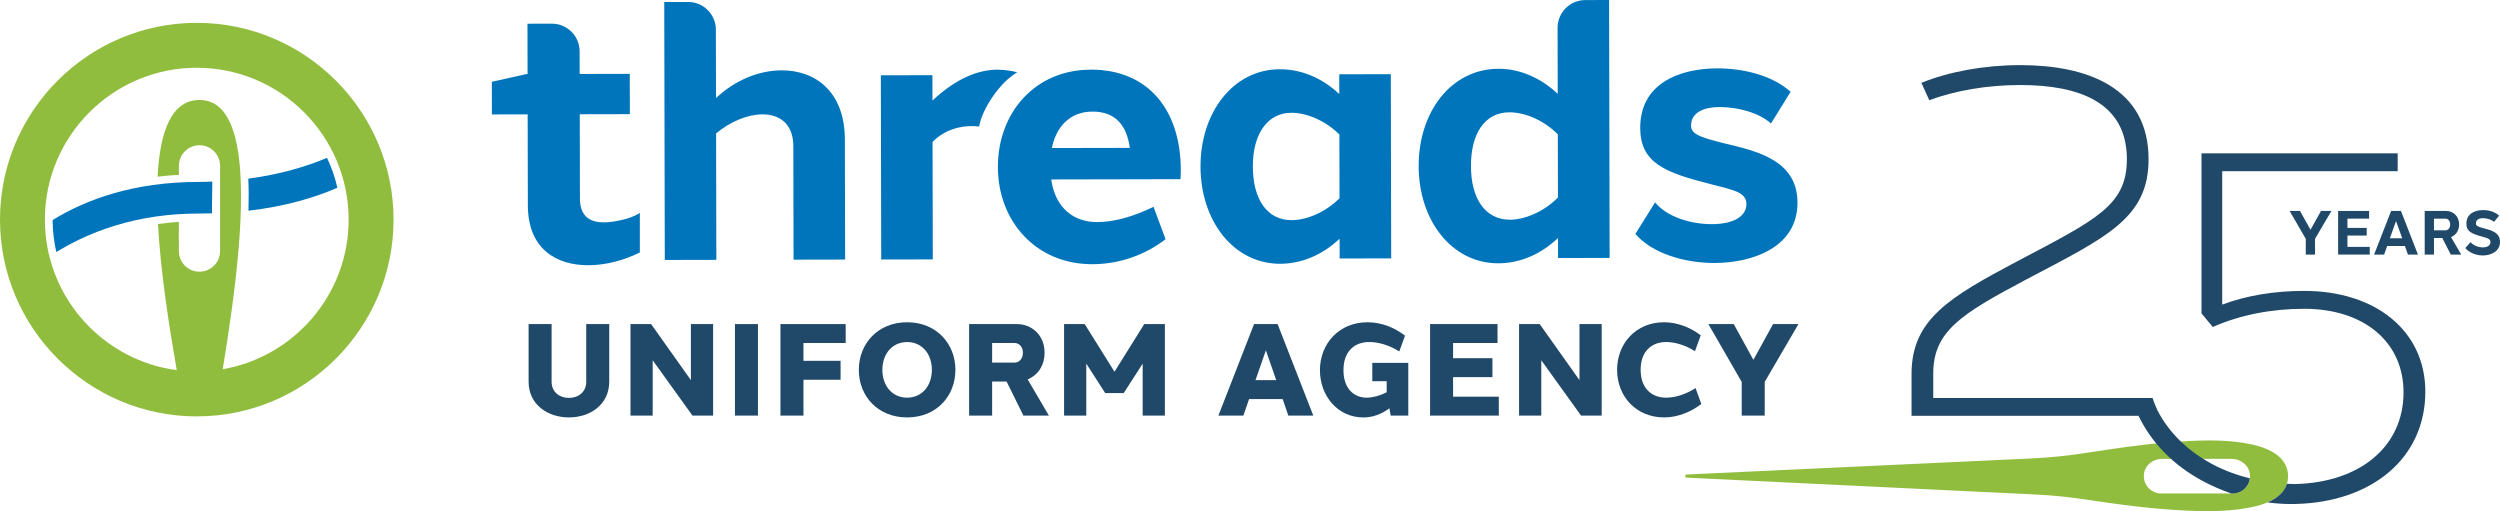 <?xml version="1.0" encoding="UTF-8"?><svg id="Layer_2" xmlns="http://www.w3.org/2000/svg" viewBox="0 0 1447.39 295.93"><defs><style>.cls-1{fill:#0075bc;}.cls-2{fill:#91bd3e;}.cls-3{fill:#204969;}</style></defs><g id="logo_files"><path class="cls-1" d="m122.84,111.89c.05-2.38.09-4.61.09-6.76-2.63.09-5.24.2-7.97.2-37.58,0-65.05,10.11-84.5,22.07.02,6.37.78,12.56,2.15,18.53,4.23-2.59,8.56-4.98,13-7.11,3.49-1.68,7.04-3.22,10.66-4.63,3.62-1.4,7.29-2.67,11.03-3.79,14.95-4.5,30.87-6.76,47.66-6.76,2.64,0,5.22-.05,7.76-.12v-2.84c0-3.03.06-5.97.12-8.77Z"/><path class="cls-1" d="m143.87,121.99c21.21-2.47,38.15-7.5,51.45-13.29-1.37-6.05-3.38-11.85-5.99-17.32-12.21,5.16-27.37,9.63-45.57,12.05.25,5.67.29,11.87.1,18.57Z"/><path class="cls-1" d="m1036.69,53.13l-11.35,18.34c-7.21-6.34-19.13-9.48-29.86-9.49-9.05.02-15.91,3.05-16.4,9.98-.43,5.23,3.44,7.16,19.52,11.1,18.43,4.44,42.12,9.62,42.07,34.35-.05,25.88-26.12,34.8-48.03,34.84-17.43.04-36.18-5.58-45.81-16.81l11.38-18.28c6.91,8.48,20.67,12.62,32.94,12.62,12.52-.04,19.86-4.57,19.95-11.47.09-7.01-7.35-8.28-20.62-11.68-26.91-6.78-40.84-12.43-40.86-32.57-.07-25.43,22.17-34.43,44.59-34.47,14.32-.03,31.49,3.68,42.45,13.55Z"/><path class="cls-1" d="m370.43,146.16c-9.08,4.57-19.7,7.35-29.68,7.4-18.67.08-35.1-9.39-35.15-34.69l-.11-52.65-20.7.04-.04-18.91,20.03-4.47h.66l-.06-29.15,14.09-.03c8.88-.02,16.09,7.16,16.11,16.04l.03,13.07,29-.06.05,23.34-29,.06.1,48.74c.02,10.39,5.85,13.89,13.9,13.86,4.59-.02,15.27-1.64,20.78-5.52v22.92Z"/><path class="cls-1" d="m566.88,73.26c1.58-9.94,12.01-25.71,22.03-31.36-4.98-1.59-12.23-1.57-12.23-1.57-12.8.35-25.15,7-36.82,17.86l-.03-14.66-29.86.06.22,106.65,29.86-.06-.14-68.03c11.32-11.62,26.91-8.82,26.96-8.89Z"/><path class="cls-1" d="m631.69,40.32c32.91-.07,52.03,23.29,51.94,58.44,0,1.65-.05,3.31-.15,4.97l-74.87.16c.08.57.18,1.14.28,1.7,2.67,14.67,12.5,23.03,26.35,22.98,10.15-.04,21.29-3.3,32.58-8.86l7,18.76c-12.06,9.3-27.02,14.46-42.34,14.49-32.91.07-54.69-25.06-54.75-56.2-.07-31.36,21.38-56.47,53.96-56.43h0Zm-22.71,45.38l45.15-.09c-1.85-12.83-8.06-21.03-21.69-21-12.67.03-20.83,8.34-23.46,21.09Z"/><path class="cls-1" d="m452.56,40.72c19.64-.04,36.53,12.49,36.58,40.01l.15,69.54-29.86.06-.13-65.79c-.03-12.74-7.83-18.38-17.94-18.33-8.38.04-18.34,3.98-26.77,11.03l.15,73.19-29.86.06-.31-149.32,13.78-.03c8.88-.02,16.09,7.16,16.11,16.04l.08,39.59c11.14-10.52,25.11-16.03,38.01-16.05h0Z"/><path class="cls-1" d="m805.45,149.59l-29.86.06-.03-11.44c-10.64,10.04-22.85,14.47-34.33,14.5-27.09.06-46.13-24.86-46.19-56.22-.07-31.36,18.87-56.35,45.96-56.41,11.48-.02,23.71,4.36,34.39,14.36l-.03-11.44,29.86-.06.22,106.65Zm-29.93-34.81l-.08-36.91c-8.44-8.36-19.34-12.58-27.78-12.58-13.93.04-22.36,12.28-22.32,31.14.04,18.86,8.21,31.06,22.45,31.04,8.44-.03,19.32-4.3,27.72-12.69Z"/><path class="cls-1" d="m931.91,149.32l-29.86.06-.03-11.59c-10.68,10.14-22.95,14.62-34.49,14.65-27.09.06-46.13-24.86-46.19-56.22-.07-31.36,18.74-56.46,46.46-56.41,11.22-.02,23.6,4.67,34.05,14.51l-.08-38.18c-.02-8.88,7.16-16.09,16.04-16.11l13.78-.03.32,149.32Zm-57.71-22.12c8.38-.03,19.35-4.35,27.78-12.85l-.08-36.59c-8.49-8.47-19.24-12.74-28.15-12.74-14.24.05-22.26,12.61-22.11,31.14-.07,18.53,8.1,31.06,22.56,31.04h0Z"/><path class="cls-2" d="m113.93,13.22C51.11,13.22,0,64.33,0,127.15s51.11,113.92,113.92,113.92,113.93-51.11,113.93-113.92S176.74,13.22,113.93,13.22Zm15.02,200.55c3.52-21.47,7.34-46.94,9.29-71.04h.01c.04-.55.08-1.1.13-1.64.01-.15.02-.31.03-.46.35-4.54.63-9.01.82-13.4,0-.09.01-.19.02-.28,0,0,0,0,0,0,.43-9.74.42-19.01-.14-27.43,0,0,0,0,.01,0-.11-1.64-.25-3.25-.4-4.82-.05-.46-.1-.91-.15-1.37-.14-1.27-.29-2.52-.46-3.74-.08-.59-.17-1.17-.26-1.74-.18-1.17-.39-2.3-.6-3.42-.09-.45-.16-.91-.26-1.35-.31-1.46-.65-2.87-1.01-4.23-.03-.12-.06-.25-.09-.36h-.02c-3.49-12.54-9.72-20.42-19.92-20.61-16.69-.31-23.37,18.26-24.71,44.4,3.98-.48,8.09-.83,12.34-1.06v-5.22c0-6.58,5.34-11.92,11.92-11.92s11.92,5.34,11.92,11.92v49.38c0,4.86-2.91,9.02-7.08,10.87-.07.03-.13.08-.2.11-1.43.6-3,.94-4.65.94-6.58,0-11.92-5.34-11.92-11.92v-5.08c-.11-2.85-.07-5.99,0-9.36v-2.5c-4.1.27-8.13.69-12.11,1.25,1.54,27.84,6.41,59.07,10.87,84.61-43.02-5.69-76.34-42.59-76.34-87.15,0-48.49,39.45-87.93,87.93-87.93s87.93,39.45,87.93,87.93c0,43.36-31.56,79.47-72.91,86.62Z"/><path class="cls-3" d="m352.72,220.99c0,13.26-11.06,20.68-23.33,20.68s-23.35-7.41-23.35-20.67v-33.37h13.32v33.37c0,6.02,4.61,9.36,10.02,9.37,5.43,0,10.02-3.34,10.02-9.37v-33.36h13.32s0,33.36,0,33.36Z"/><path class="cls-3" d="m412.86,240.61h-11.95l-23.03-32.03v32.03h-12.86v-52.98h11.95l23.03,32.45v-32.45h12.86v52.98Z"/><path class="cls-3" d="m425.5,240.61v-52.98h13.32v52.98h-13.32Z"/><path class="cls-3" d="m465.17,208.9h21.49v10.96h-21.49v20.75h-13.32v-52.98h37.76v10.96h-24.44v10.31Z"/><path class="cls-3" d="m553.14,214.12c0,15.24-11,27.55-27.96,27.55s-27.96-12.31-27.96-27.55,11.12-27.55,27.96-27.55,27.96,12.31,27.96,27.55Zm-42.29,0c0,9.33,5.77,16.11,14.33,16.11s14.33-6.78,14.33-16.11-5.79-16.1-14.31-16.1-14.34,6.75-14.34,16.1Z"/><path class="cls-3" d="m574.4,220.86v19.75h-13.32v-52.98h27.73c8.7,0,16.01,6.61,15.95,16.62,0,7.54-4.09,13.1-9.78,15.42l12.29,20.95h-14.76l-9.74-19.75h-8.37Zm13.01-10.93c2.42,0,4.81-2.01,4.81-5.7.02-3.62-2.37-5.65-4.81-5.65h-13.01v11.35h13.01Z"/><path class="cls-3" d="m674.41,240.61h-12.86v-30.08l-10.96,17.05h-10.72l-10.96-17.05v30.08h-12.86v-52.98h11.95l17.23,27.59,17.23-27.59h11.95v52.98Z"/><path class="cls-3" d="m745.89,240.61l-3.3-9.58h-19.42l-3.31,9.58h-14.47l20.66-52.98h13.63l20.66,52.98h-14.47Zm-7.01-20.54l-6-17.24-6,17.24h12Z"/><path class="cls-3" d="m815.34,240.62h-10.19l-.75-4.23c-4.79,3.57-9.89,5.29-15.14,5.29-14.59,0-25.06-12.27-25.08-27.34.02-15.51,11.19-27.79,27.6-27.76,7.64,0,15.09,2.71,21.68,7.75l-3.33,9.14c-5.72-3.56-11.93-5.45-17.33-5.45-8.56-.02-14.98,5.31-14.99,16.3.01,10.69,6.09,16.03,13.68,15.91,3.41-.04,7.35-1.09,11.33-3.12v-6.42h-8.33v-10.62h20.85v30.55Z"/><path class="cls-3" d="m867.76,240.61h-39.81v-52.98h39.05v10.96h-25.73v8.8h22.78v10.96h-22.78v11.31h26.48v10.96Z"/><path class="cls-3" d="m927.31,240.61h-11.95l-23.03-32.03v32.03h-12.86v-52.98h11.95l23.03,32.45v-32.45h12.86v52.98Z"/><path class="cls-3" d="m984.66,194.11l-3.35,9.21c-5.51-3.45-11.47-5.32-16.68-5.31-8.48,0-14.77,5.46-14.77,16.11s6.3,16.11,14.78,16.12c5.31,0,11.41-1.97,17.01-5.55l3.34,9.19c-6.64,5.12-14.55,7.79-21.44,7.79-16.46,0-27.32-12.31-27.32-27.55s10.86-27.58,27.32-27.55c6.84,0,14.53,2.57,21.1,7.54Z"/><path class="cls-3" d="m1021.7,240.61h-13.32v-19.48l-19.31-33.5h14.7s11.36,20.71,11.36,20.71l11.41-20.72h14.69s-19.53,33.46-19.53,33.46v19.53Z"/><path class="cls-2" d="m1264.38,255.5c-3.59.22-7.15.49-10.65.77-15.03,1.19-29.92,3.51-44.82,5.75-10.89,1.75-21.85,2.9-32.87,3.4l-199.51,9.3c-1.16.05-1.16,1.76,0,1.82l201.5,9.73c10.03.47,20.02,1.47,29.94,2.99,19.37,2.96,38.87,5.51,58.46,6.38.08,0,.16,0,.24.01,13,.57,26.19.51,38.93-2.46,8.75-2.04,18.88-6.78,19.08-17.12.21-11.55-11.09-16.58-20.76-18.71-12.71-2.81-26.34-2.67-39.55-1.85Zm23.9,10.18h3.82c5.42,0,10.28,4.06,10.56,9.47.3,5.77-4.29,10.55-10,10.55h-41.47c-4.08,0-7.57-2.45-9.13-5.94-.03-.06-.06-.11-.09-.17-.71-1.67-.97-3.57-.66-5.55.78-4.9,5.28-8.36,10.24-8.36h3.91c2.4-.09,5.03-.06,7.86,0h2.1s22.86,0,22.86,0Z"/><path class="cls-3" d="m1340.32,147.39h-5.38v-9.1l-9.35-16.15h6.03s6.06,10.88,6.06,10.88l6.08-10.88h6.03s-9.49,16.12-9.49,16.12v9.13Z"/><path class="cls-3" d="m1371.97,147.39h-18.29v-25.25h17.93v4.44h-12.55v5.36h11.15v4.44h-11.15v6.56h12.91v4.44Z"/><path class="cls-3" d="m1394.1,147.39l-1.78-4.98h-10.24l-1.78,4.98h-5.8l9.85-25.25h5.7l9.85,25.25h-5.8Zm-3.32-9.43l-3.58-9.95-3.58,9.95h7.15Z"/><path class="cls-3" d="m1409.16,137.77v9.62h-5.37v-25.25h12.44c4.09,0,7.53,3.11,7.5,7.82,0,3.6-1.98,6.24-4.71,7.3l5.94,10.14h-6.06l-4.92-9.62h-4.83Zm6.64-4.43c1.44,0,2.75-1.2,2.75-3.39.01-2.16-1.29-3.36-2.75-3.36h-6.64v6.75h6.64Z"/><path class="cls-3" d="m1446.88,124.85l-2.92,3.59c-1.52-1.22-3.67-2.1-6.32-2.11-2.41,0-4.06.75-4.17,2.9-.06,1.41.64,1.9,5.08,3.1,3.81,1.03,8.8,2.22,8.84,7.68.04,5.67-5.42,7.9-9.91,7.9-3.86,0-8.06-1.63-10.17-4.33l3.02-3.39c1.58,1.93,4.54,3.05,7.15,3.04,2.78,0,4.37-1.24,4.39-3.05.04-1.89-1.52-2.27-5.04-3.25-6.02-1.68-8.87-2.95-8.88-7.43,0-5.71,4.68-7.87,9.74-7.87,3.84,0,7.03,1.26,9.19,3.21Z"/><path class="cls-3" d="m1291.77,285.7c-5.61-1.96-11.01-4.31-16.11-7.01-17.03-9.03-29.96-22.13-37.54-37.95h-131.42v-24.73c.2-31.18,22.17-44.05,61.19-64.74,46.02-24.26,63.47-32.36,63.47-59.13,0-32.49-27.01-42.91-61.69-42.91-19.3,0-37.75,3.25-52.71,8.79l-4.57-10.06c15.95-6.46,36.33-10.26,57.28-10.26,38.31,0,74.25,12.76,74.25,54.45,0,34.13-24.07,45.03-70.38,69.43-37.96,20.16-54.18,30.01-54.28,54.6v14.24h127.02c.25,1.25,2.05,5.66,2.79,7.15,6.64,12.89,17.59,23.64,31.85,31.21,6.67,3.54,14.01,6.27,21.66,8.19-.62,4.93-4.81,8.75-9.91,8.75h-.9Zm42.2-117.28c-17.02,0-33.14,2.59-47.41,7.94v-77.25h101.6v-10.33h-113.59v92.66l6.55,7.88c15.77-7.01,34.13-10.54,52.86-10.54,34.97,0,57.56,19.43,57.56,48.37,0,31.36-25.17,52.19-62.76,53.1-1.58,0-3.16-.08-4.74-.15-1.63,5.18-6.12,8.58-11.21,10.76,4.4.61,8.87.94,13.38.95h0c.37.01.72,0,1.09,0,.58,0,1.15,0,1.73-.01v-.02c43.97-1.04,75.13-26.38,75.13-65.03,0-35.14-28.73-58.33-70.16-58.33Z"/></g></svg>